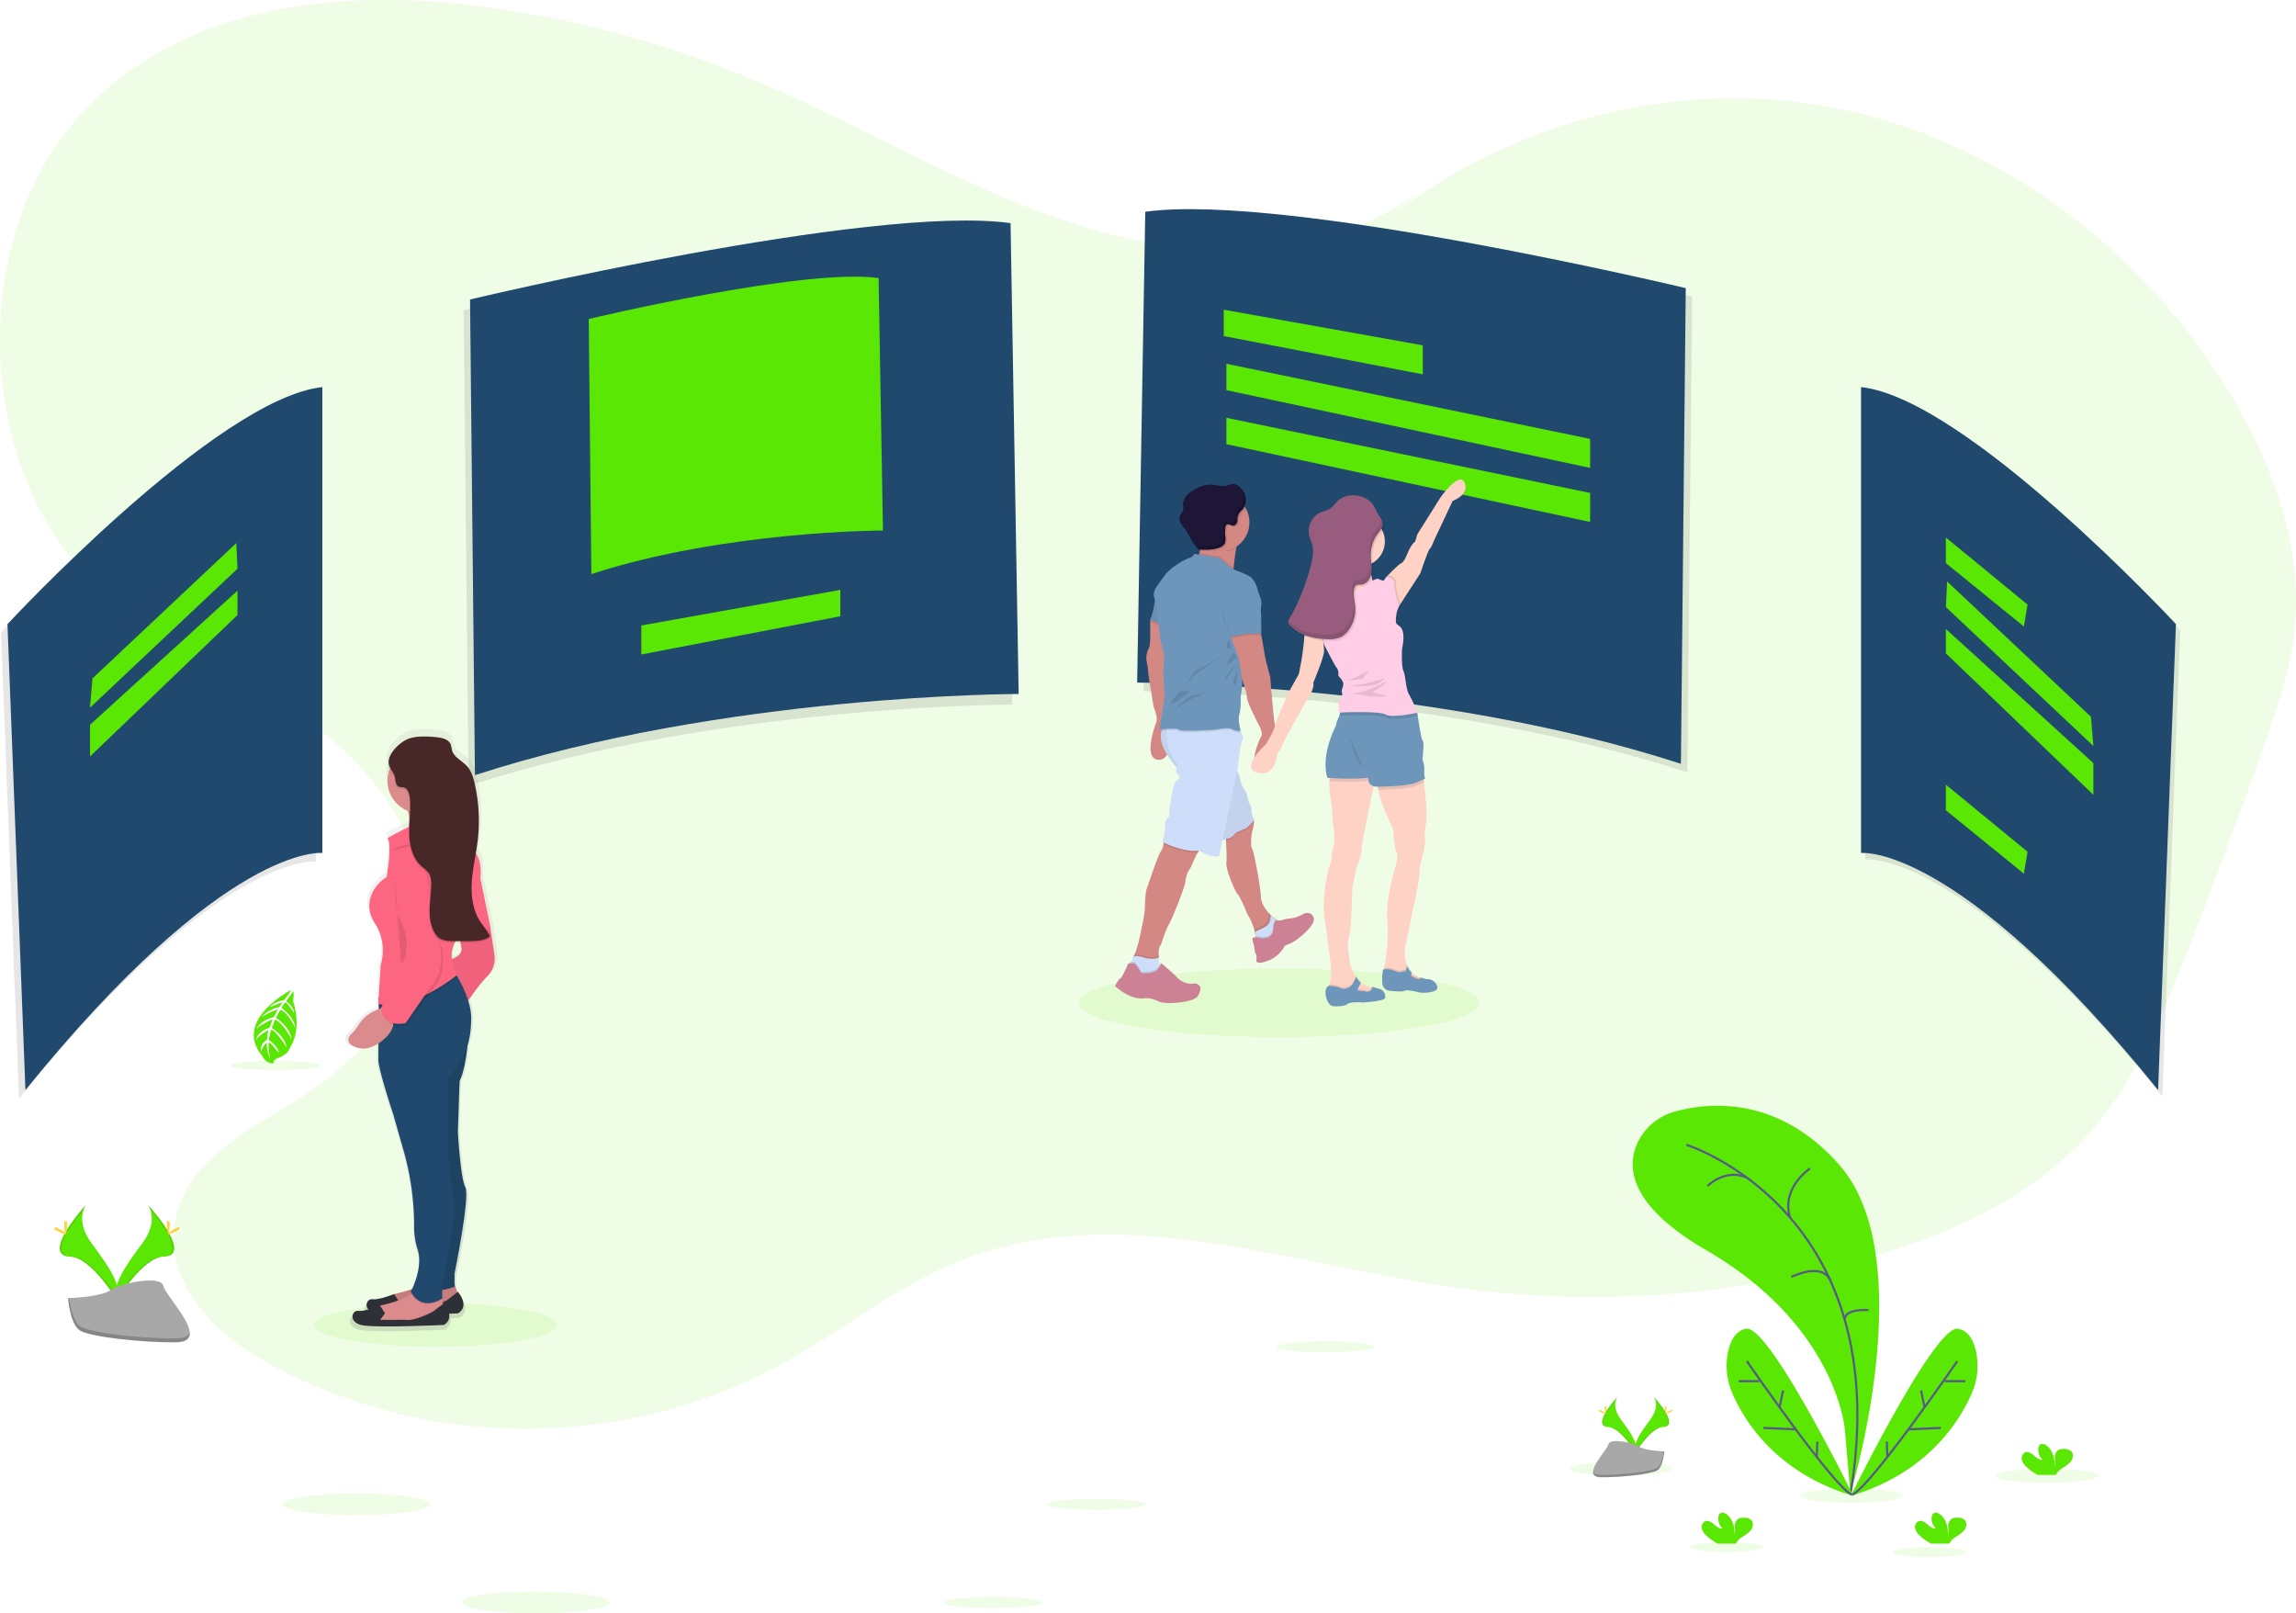 <?xml version="1.0" encoding="UTF-8"?> <svg xmlns="http://www.w3.org/2000/svg" xmlns:xlink="http://www.w3.org/1999/xlink" id="4bb361e0-c198-4236-8a2c-16fdc74357b9" data-name="Layer 1" width="1077.87" height="757.27" viewBox="0 0 1077.87 757.27"><defs><linearGradient id="3a04da5e-6bbd-4e40-9ddd-c72d719fea9d" x1="2507.03" y1="696.19" x2="2507.03" y2="413.55" gradientTransform="matrix(-1, 0, 0, 1, 2766, 0)" gradientUnits="userSpaceOnUse"><stop offset="0" stop-color="gray" stop-opacity="0.25"></stop><stop offset="0.54" stop-color="gray" stop-opacity="0.12"></stop><stop offset="1" stop-color="gray" stop-opacity="0.1"></stop></linearGradient></defs><title>product tour</title><path d="M724.89,163.21c-46.25,32.38-106.24,30.29-158.81,13.44S465.22,129.8,414,108.48A494.21,494.21,0,0,0,280.38,73.65c-65.28-7.47-138.18,1.63-183.66,54-50.65,58.29-46.76,163.45,8,217,27.87,27.22,64.36,40.58,96.18,61.83S262.2,463,259.49,504c-2.51,38-31.68,67.12-61.87,85.41-23.33,14.13-52.06,29.56-54.87,58.83-2.72,28.32,21.44,50.51,44.51,63.13,75.26,41.18,168,40.78,243-1C457,695.42,481.56,675.58,509.61,664c73.65-30.52,154.81.21,232.8,11.44a465.38,465.38,0,0,0,198-14.41c38.62-11.41,77.39-28.85,104.52-61.34,19.57-23.43,31.76-53.07,43.2-82.36q18.3-46.83,35.19-94.33c6.75-19,13.4-38.38,15.15-58.72,3.16-36.85-10.16-73.28-28.3-104.38C1067.1,186,994.56,134.08,916,120.89S754.33,133.46,693.4,189.83" transform="translate(-61.06 -71.37)" fill="#5ae703" opacity="0.1"></path><g opacity="0.1"><path d="M601.71,174.77l-3.81,221s137.92,0,255.27,38.1l2.28-223.26S667.24,165.62,601.71,174.77Z" transform="translate(-61.06 -71.37)"></path></g><path d="M598.71,170.77l-3.81,221s137.92,0,255.27,38.1l2.28-223.26S664.24,161.62,598.71,170.77Z" transform="translate(-61.06 -71.37)" fill="#20496D"></path><g opacity="0.1"><path d="M532.47,181.1l3.81,221s-137.92,0-255.26,38.1l-2.29-223.26S466.94,172,532.47,181.1Z" transform="translate(-61.06 -71.37)"></path></g><path d="M535.47,176.1l3.81,221s-137.92,0-255.26,38.1l-2.29-223.26S469.94,167,535.47,176.1Z" transform="translate(-61.06 -71.37)" fill="#20496D"></path><g opacity="1"><path d="M473.52,201.88l2.05,118.51s-74,0-136.9,20.43l-1.23-119.73S438.38,197,473.52,201.88Z" transform="translate(-61.06 -71.37)" fill="#5ae703"></path></g><g opacity="0.1"><path d="M936.74,256.06V474.75s45-5.34,139.45,111.25l8.38-218.69S986.27,261.39,936.74,256.06Z" transform="translate(-61.06 -71.37)"></path></g><path d="M934.74,253.06V471.75s45-5.34,139.45,111.25l8.38-218.69S984.27,258.39,934.74,253.06Z" transform="translate(-61.06 -71.37)" fill="#20496D"></path><g opacity="0.1"><path d="M209.39,257.06V475.75S164.43,470.41,70,587L61.57,368.31S159.86,262.39,209.39,257.06Z" transform="translate(-61.06 -71.37)"></path></g><path d="M212.39,253.06V471.75S167.43,466.41,73,583L64.57,364.31S162.86,258.39,212.39,253.06Z" transform="translate(-61.06 -71.37)" fill="#20496D"></path><g opacity="1"><polygon points="574.5 145.37 667.93 162.08 667.93 175.69 574.5 157.75 574.5 145.37" fill="#5ae703"></polygon></g><polygon points="394.5 276.87 301.08 293.58 301.08 307.19 394.5 289.25 394.5 276.87" fill="#5ae703"></polygon><polygon points="575.74 170.74 746.5 206.01 746.5 219.62 575.74 183.12 575.74 170.74" fill="#5ae703"></polygon><polygon points="575.74 196.11 746.5 231.37 746.5 244.99 575.74 208.48 575.74 196.11" fill="#5ae703"></polygon><g opacity="1"><polygon points="913.5 252.31 913.5 264.32 950.13 294.08 951.85 283.78 913.5 252.31" fill="#5ae703"></polygon></g><polygon points="913.5 368.31 913.5 380.32 950.13 410.08 951.85 399.78 913.5 368.31" fill="#5ae703"></polygon><polygon points="914.08 272.91 913.5 284.93 982.75 350.16 981.61 336.43 914.08 272.91" fill="#5ae703"></polygon><polygon points="913.5 295.23 913.5 306.67 982.75 373.06 982.75 358.18 913.5 295.23" fill="#5ae703"></polygon><g opacity="1"><polygon points="110.93 254.91 111.5 266.93 42.26 332.16 43.4 318.43 110.93 254.91" fill="#5ae703"></polygon></g><g opacity="1"><polygon points="111.5 277.23 111.5 288.67 42.26 355.06 42.26 340.18 111.5 277.23" fill="#5ae703"></polygon></g><ellipse cx="204.61" cy="621.88" rx="57" ry="10.26" fill="#5ae703" opacity="0.1"></ellipse><path d="M130.49,636.84s5.49,7.18-2.54,18-14.65,20-12,26.76c0,0,12.11-20.14,22-20.42S141.34,649,130.49,636.84Z" transform="translate(-61.06 -71.37)" fill="#5ae703"></path><path d="M130.49,636.84a8.63,8.63,0,0,1,1.12,2.25c9.62,11.3,14.75,21.85,5.5,22.12-8.61.24-19,15.65-21.42,19.54.08.29.18.59.29.88,0,0,12.11-20.14,22-20.42S141.34,649,130.49,636.84Z" transform="translate(-61.06 -71.37)" opacity="0.1"></path><path d="M140.7,646c0,2.53-.28,4.58-.63,4.58s-.64-2.05-.64-4.58.36-1.34.71-1.34S140.7,643.46,140.7,646Z" transform="translate(-61.06 -71.37)" fill="#ffd037"></path><path d="M144.21,649c-2.22,1.21-4.16,1.94-4.33,1.64s1.5-1.54,3.72-2.75,1.34-.33,1.51,0S146.43,647.8,144.21,649Z" transform="translate(-61.06 -71.37)" fill="#ffd037"></path><path d="M101.47,636.84S96,644,104,654.87s14.65,20,12,26.76c0,0-12.11-20.14-22-20.42S90.63,649,101.47,636.84Z" transform="translate(-61.06 -71.37)" fill="#5ae703"></path><path d="M101.47,636.84a9,9,0,0,0-1.12,2.25c-9.62,11.3-14.75,21.85-5.5,22.12,8.62.24,19,15.65,21.42,19.54a7.54,7.54,0,0,1-.29.88s-12.11-20.14-22-20.42S90.63,649,101.47,636.84Z" transform="translate(-61.06 -71.37)" opacity="0.1"></path><path d="M91.26,646c0,2.53.28,4.58.63,4.58s.64-2.05.64-4.58-.36-1.34-.71-1.34S91.26,643.46,91.26,646Z" transform="translate(-61.06 -71.37)" fill="#ffd037"></path><path d="M87.76,649c2.22,1.21,4.15,1.94,4.32,1.64s-1.5-1.54-3.72-2.75-1.34-.33-1.51,0S85.54,647.8,87.76,649Z" transform="translate(-61.06 -71.37)" fill="#ffd037"></path><path d="M93,680.69s15.36-.47,20-3.77,23.62-7.23,24.77-1.94,23.08,26.29,5.74,26.43-40.29-2.7-44.91-5.52S93,680.69,93,680.69Z" transform="translate(-61.06 -71.37)" fill="#a8a8a8"></path><path d="M143.82,699.57c-17.34.14-40.29-2.7-44.91-5.52-3.52-2.14-4.92-9.83-5.39-13.38l-.51,0s1,12.39,5.59,15.2,27.57,5.66,44.91,5.52c5,0,6.74-1.82,6.64-4.46C149.46,698.54,147.55,699.54,143.82,699.57Z" transform="translate(-61.06 -71.37)" opacity="0.2"></path><ellipse cx="600.5" cy="470.71" rx="94" ry="16.1" fill="#5ae703" opacity="0.1"></ellipse><path d="M642.6,324.79a13.09,13.09,0,0,0-1,3.07q-.09.4-.18.84c-.6,3.06-1,6.91-1.21,9.15-.1,1.12-.15,1.84-.15,1.84s-21.69-1.45-17.93-5.09a8,8,0,0,0,2-3.6c.11-.39.2-.78.28-1.18a20.28,20.28,0,0,0,.35-2.75c0-.23,0-.46,0-.7a28.36,28.36,0,0,0-.21-4.49s7.05,0,12.37.57C640.5,322.86,643.29,323.57,642.6,324.79Z" transform="translate(-61.06 -71.37)" fill="#d38884"></path><path d="M605,428c-7.39-.24-1.94-15.63-1.09-17.7s-1.26-7.14-1.26-7.14-2.5-14.66-2.5-15.62a39.15,39.15,0,0,0-.84-5.94,10,10,0,0,1,1-5.82c.85-1.33.72-6.66.72-6.66v-6.9l1.65-2.18,4.21,4,1.17,1.1,2.06,7.72-.73,11.06L609,394.69l2.55,14.9S612.44,428.25,605,428Z" transform="translate(-61.06 -71.37)" fill="#d38884"></path><polygon points="546.28 294.5 539.98 291.88 539.98 290.86 541.62 288.68 545.84 292.66 546.28 294.5" opacity="0.1"></polygon><path d="M604.44,350.11a29.06,29.06,0,0,0-1.75,6.18,27.4,27.4,0,0,1-1.65,5.93l7,2.91Z" transform="translate(-61.06 -71.37)" fill="#6d96ba"></path><path d="M604.44,350.11a29.06,29.06,0,0,0-1.75,6.18,27.4,27.4,0,0,1-1.65,5.93l7,2.91Z" transform="translate(-61.06 -71.37)" opacity="0.05"></path><path d="M660.2,503.1l-.58,1.24s-.63,4.11-.63,4.21-1.82,2.84-1.82,2.84l-4.57,1-1.94-.24a27.28,27.28,0,0,0-.52-3.36c-.07-.31-.14-.63-.23-.95a25.68,25.68,0,0,0-3.19-7.24s-3.39-8.36-4.6-9.45-5.82-12.12-5.33-14.78c.26-1.46.05-6.36-.19-10.44-.2-3.33-.42-6.13-.42-6.13L647.69,453l1.34,2.11a0,0,0,0,0,0,0l.8,1.25s0,.24-.05.64v.15a21.34,21.34,0,0,1-1,5s-.86,6.18,0,7.27,3.6,15.66,4.21,22.4c0,.21,0,.42,0,.61.24,3.1,2.16,5.86,4.09,7.88l0,0c.12.14.25.27.38.4A26.38,26.38,0,0,0,660.2,503.1Z" transform="translate(-61.06 -71.37)" fill="#d38884"></path><path d="M650.66,512.13l1.94.24,4.57-1s1.82-2.75,1.82-2.84.63-4.21.63-4.21l.58-1.24.07-.15a24.29,24.29,0,0,1-3.14-2.59l0,0c-.11-.1-.22-.2-.32-.31s.65,4-2.83,5.79c-1.69.87-3.08,1.54-4.05,2Z" transform="translate(-61.06 -71.37)" opacity="0.1"></path><path d="M661,503.68l-.65,1.39s-.63,4.11-.63,4.21-1.82,2.84-1.82,2.84l-4.57,1-2.63-.31c0-.53-.09-1.28-.22-2.19-.08-.55-.19-1.16-.34-1.82,1-.45,2.55-1.19,4.54-2.22,3.49-1.79,2.83-5.79,2.83-5.79a27.57,27.57,0,0,0,2.39,2.12C660.38,503.25,660.77,503.52,661,503.68Z" transform="translate(-61.06 -71.37)" fill="#ceddf9"></path><path d="M661,503.68l-.65,1.39s-.63,4.11-.63,4.21-1.82,2.84-1.82,2.84l-4.57,1-2.63-.31c0-.53-.09-1.28-.22-2.19a9.11,9.11,0,0,1,1.66.23s6.24,1.33,6.54-3.61c.18-2.8.76-3.9,1.22-4.33C660.38,503.25,660.77,503.52,661,503.68Z" transform="translate(-61.06 -71.37)" opacity="0.1"></path><path d="M660.54,503.35s-1.55-.34-1.86,4.59-6.54,3.61-6.54,3.61-3.06-.76-3.09.51a11.88,11.88,0,0,0,.82,3.42s.18,2.94.76,3.64.21,3.3.21,3.3.24,1.94,5.06,0c0,0,4.3-.89,7.87-6.24.12-.18-.42-.73,2.7-1.85s12-8.3,11.36-11.81a3,3,0,0,0-2.12-2.52,3.65,3.65,0,0,0-2.79.38,22.09,22.09,0,0,1-2.61,1.2,12.81,12.81,0,0,1-3.72.89,14.31,14.31,0,0,0-2.89.55A6,6,0,0,1,660.54,503.35Z" transform="translate(-61.06 -71.37)" fill="#cc8294"></path><path d="M625.22,469.41a8.48,8.48,0,0,0-1.76,2c-1.76,2.69-2.82,6.45-4,8.07-1.54,2.1-2,6.18-2,6.18-.41,2.68-6.09,17-7.63,19.54s-3.68,9.45-3.68,9.45c-1.31,1.64-1.23,4.08-1.1,5.24,0,.2,0,.36.06.47s0,.19,0,.19l0,.07-2.1,3.57-6.68-.93-3.45-2.34a11.74,11.74,0,0,0,.75-1.43c1.85-4.12,3.16-11.48,3.16-11.48s1.86-8.4,1.72-10.36a78.49,78.49,0,0,1,.55-8S604.32,473.6,606,471a7.48,7.48,0,0,0,1.26-3.45,2.9,2.9,0,0,0,0-.75l2.26-2.25S628.12,467.1,625.22,469.41Z" transform="translate(-61.06 -71.37)" fill="#d38884"></path><path d="M605.18,519.85s0,.2,0,.53v.26l-2.1,3.57-6.68-.93-3.45-2.34a11.74,11.74,0,0,0,.75-1.43c1.68-.48,5.52.88,5.52.88s4.15.79,5.9-.48C605.12,519.9,605.14,519.87,605.18,519.85Z" transform="translate(-61.06 -71.37)" opacity="0.1"></path><path d="M603.55,529.38,596.77,531l-6.22-4.6.32-2.59a4.47,4.47,0,0,0,1.14-1,4.1,4.1,0,0,0,.9-1.86c.36-1.91,6.27.18,6.27.18s4.32.82,6-.55a10.54,10.54,0,0,0,.32,3.74,2.79,2.79,0,0,0,1,1.49C608.23,527,603.55,529.38,603.55,529.38Z" transform="translate(-61.06 -71.37)" fill="#ceddf9"></path><path d="M603.55,529.38,596.77,531l-6.22-4.6.32-2.59a4.47,4.47,0,0,0,1.14-1c.45,0,.94,0,1.36,0,1,.1,3.5,4.55,3.5,4.55,6.14.41,8-1.6,8.63-3.08a2.79,2.79,0,0,0,1,1.49C608.23,527,603.55,529.38,603.55,529.38Z" transform="translate(-61.06 -71.37)" opacity="0.1"></path><path d="M596.87,528.11s-2.46-4.45-3.5-4.54a23.54,23.54,0,0,0-2.64,0s-2.72,6.45-3.72,7-2.46,3.64-2.46,3.64,7.2,7,14.16,5.63a14.43,14.43,0,0,1,6.38,1.59c3.22,1.68,16.67.41,18.31-2.54,1.22-2.22,1.71-3.83.63-5a2.92,2.92,0,0,0-2.53-.86c-1.69.23-5.49.19-8.82-3.9,0,0-6.14-5.62-6.64-5.63S606.45,528.75,596.87,528.11Z" transform="translate(-61.06 -71.37)" fill="#cc8294"></path><path d="M649.84,457.09l-.05.06c-.42.46-3.38,3.71-4.28,3.94a42.75,42.75,0,0,0-4.36,1.93s-1.82,2.43-3.27,2.55a5.71,5.71,0,0,0-1.28.34c-.2-3.33-.42-6.13-.42-6.13L647.69,453l1.34,2.11a0,0,0,0,0,0,0c.3.85.64,1.64.75,1.89Z" transform="translate(-61.06 -71.37)" opacity="0.1"></path><path d="M608,410.3s-4.48,5.84,0,13.59a45.27,45.27,0,0,0,9.21,11.63l15.26,31.62s4-2.18,5.46-2.3,3.27-2.54,3.27-2.54a42.36,42.36,0,0,1,4.36-1.94c1-.24,4.33-4,4.33-4s-1.67-3.63-1.3-4.6-1.09-3.4-1.09-3.4a20,20,0,0,1-1-3.75c0-1-1.58-3.27-1.58-3.27s-1.57-2.43-1.57-3.76S641,431,641,431l-.61-23Z" transform="translate(-61.06 -71.37)" fill="#ceddf9"></path><path d="M649.84,456.36s-3.36,3.75-4.33,4a42.36,42.36,0,0,0-4.36,1.94s-1.82,2.42-3.27,2.54a11.6,11.6,0,0,0-3,1.07c-1.3.59-2.47,1.23-2.47,1.23l-15.27-31.62a33.07,33.07,0,0,1-3.71-3.8,52.47,52.47,0,0,1-5.5-7.83,13.11,13.11,0,0,1-1.74-9.43,10.85,10.85,0,0,1,1.74-4.15l10.86-.77L640.42,408l.18,6.81L641,431s.35.81.79,1.88a20.55,20.55,0,0,1,1.51,4.66c0,1.34,1.57,3.76,1.57,3.76s1.58,2.3,1.58,3.27a20.28,20.28,0,0,0,1,3.76s1.46,2.42,1.1,3.38S649.84,456.36,649.84,456.36Z" transform="translate(-61.06 -71.37)" opacity="0.05"></path><path d="M625.22,469.41a8.48,8.48,0,0,0-1.76,2c-6.59.48-14.25-3-16.24-3.92a2.9,2.9,0,0,0,0-.75l2.26-2.25S628.12,467.1,625.22,469.41Z" transform="translate(-61.06 -71.37)" opacity="0.1"></path><path d="M644.66,417.47s-1,3.39-1.33,4.84-1.09,8.61-1.09,8.61l-.42,2-6.92,33-1.51,7.17c-2.66,1.46-9.32-2.43-9.32-2.43-7.76.86-17.33-4.11-17.33-4.11s1.57-5.09,1.21-7.63,2.18-4.61,2.18-4.61c-.6-2.3,1.57-12.36,1.57-12.36s.49-3.75,2.31-4.72-.24-2.42-.73-3.28a3.71,3.71,0,0,1,.17-2.22,16.44,16.44,0,0,1,.56-1.65c-4.62-4.62-5.33-11.84-5.34-15.85a25.62,25.62,0,0,1,.13-2.93l10-1.75,21.85-3.82,2.23,6.86v0l.56,1.72Z" transform="translate(-61.06 -71.37)" fill="#ceddf9"></path><path d="M642.6,324.79a13.09,13.09,0,0,0-1,3.07q-.09.4-.18.84c-2.11,1.37-3.41,1.38-6.11,1.38-.93,0-1.45-1.78-2.33-2,0,0-1.32-4.76-1.69-.75-2.54-.52-4.73,1.46-6.53-.27l0,0c0-.23,0-.46,0-.7a28.36,28.36,0,0,0-.21-4.49s7.05,0,12.37.57C640.5,322.86,643.29,323.57,642.6,324.79Z" transform="translate(-61.06 -71.37)" opacity="0.1"></path><path d="M647.6,316.63a13.52,13.52,0,0,1-16.21,13.23h0A13.5,13.5,0,1,1,645.87,310,13.26,13.26,0,0,1,647.6,316.63Z" transform="translate(-61.06 -71.37)" fill="#d38884"></path><path d="M640.21,337.85c-.1,1.12-.15,1.84-.15,1.84s-21.69-1.45-17.93-5.09a8,8,0,0,0,2-3.6l9.41,1.54s2.66,2.06,4.72,4A8.55,8.55,0,0,0,640.21,337.85Z" transform="translate(-61.06 -71.37)" opacity="0.1"></path><path d="M643.45,415a7,7,0,0,1-2.85-.21,5.78,5.78,0,0,1-1.15-.51c-1.82-1.09-7.87.25-7.87.25s-16.48,1.09-17.21,0c-.41-.63-3.32-.54-5.7-.35-1,.08-1.85.18-2.46.24a10.85,10.85,0,0,1,1.74-4.15l10.86-.77,21.85-3.82,2.23,6.86v0A24.63,24.63,0,0,0,643.45,415Z" transform="translate(-61.06 -71.37)" opacity="0.1"></path><path d="M633.51,333.27l-11.82-1.94a3.52,3.52,0,0,1-2.23,1.94c-1.57.36-8.6,4-11.75,8.36L604.56,346s-2.55,3.15-1.7,5.69,1.82,11.15,1.82,11.15l1.21,9.57s2.3,6.91,1.58,9.94.36,15.75.36,15.75l-2.42,15.75s8.23-1.09,9,0,17.21,0,17.21,0,6-1.34,7.87-.25a6.58,6.58,0,0,0,4,.73s-1.45-5-.61-7.75.61-7.88.61-7.88,1.21-7.39.6-8.72,1.34-6.18,1.34-6.18l6.42-33.8s-.78-6.06-4.21-8.12-7.3-2.67-9.36-4.6S633.51,333.27,633.51,333.27Z" transform="translate(-61.06 -71.37)" fill="#6d96ba"></path><path d="M639,366.59v4l3.73,10.06,1.35,9.33s2.43,6.66,2.43,9,5.93,13.45,5.93,13.45,1.62,3.76.81,4.48-7.83,16.72,1,16.24,6.06-17.2,6.06-17.2l-1.21-7.27s-1.7-18.18-1.7-19.51c0,0-2.18-7.75-2.42-9.45s-1.82-10.3-1.82-10.3l-1.33-5.57Z" transform="translate(-61.06 -71.37)" fill="#d38884"></path><polygon points="573.69 307.82 560.52 315.36 556.43 321.54 561.88 316 573.69 307.82" opacity="0.1"></polygon><path d="M630.76,393.63s-6,3.91-8.82,3.91-9.36,6.72-9.36,6.72,9.27-6,10-5.81S630.76,393.63,630.76,393.63Z" transform="translate(-61.06 -71.37)" opacity="0.1"></path><path d="M615.4,395.72s-5.63,5.09-4.18,5.64,9-5.64,9-5.64Z" transform="translate(-61.06 -71.37)" opacity="0.1"></path><path d="M640.3,377.55s-4.36,5.91-3.18,5.82,4.54-3.46,4.54-3.46Z" transform="translate(-61.06 -71.37)" opacity="0.1"></path><path d="M640.93,383.37s-4.72,5.36-4.54,6.72S640.93,383.37,640.93,383.37Z" transform="translate(-61.06 -71.37)" opacity="0.1"></path><path d="M642.12,386.05s-3.18,5.68-1.82,6.86S642.12,386.05,642.12,386.05Z" transform="translate(-61.06 -71.37)" opacity="0.1"></path><path d="M638,371.46s-2.37,4-.64,4.27,1.9,0,1.9,0Z" transform="translate(-61.06 -71.37)" opacity="0.1"></path><path d="M638.66,356.83a41.76,41.76,0,0,1-2.42,7.13,33.06,33.06,0,0,1-.94-3.57A24.36,24.36,0,0,1,638.66,356.83Z" transform="translate(-61.06 -71.37)" opacity="0.1"></path><path d="M645.87,310a5.88,5.88,0,0,1-.91,1.41,10.44,10.44,0,0,0-1.64,1.88,10.09,10.09,0,0,0-.59,3.21c-.18,1.08-.86,2.28-2,2.31a4.06,4.06,0,0,1-1.6-.48,1.63,1.63,0,0,0-1.59.05,1.78,1.78,0,0,0-.51,1.2,15.87,15.87,0,0,0-.16,2.84c0,.38,0,.75.06,1.13a6.35,6.35,0,0,1-.21,3.6,4.36,4.36,0,0,1-2.24,1.8,13.85,13.85,0,0,1-3.14.88h0a34.52,34.52,0,0,1-6.19.2,1.53,1.53,0,0,1-.56-.09.79.79,0,0,1-.24-.15,18.93,18.93,0,0,0,.37-3.45A13.5,13.5,0,1,1,645.87,310Z" transform="translate(-61.06 -71.37)" opacity="0.1"></path><path d="M640.23,298.57c-1.24-.13-2.41.53-3.63.8-2.51.55-5.08-.59-7.66-.58a14.22,14.22,0,0,0-6.3,1.88,15.21,15.21,0,0,0-4.2,2.94,6.85,6.85,0,0,0-2,4.62,7.57,7.57,0,0,1-.09,3,8.45,8.45,0,0,1-.92,1.4,4.16,4.16,0,0,0-.43,3.47,11.51,11.51,0,0,0,2.07,3.1c1.66,2.13,2.7,4.68,4.19,6.94a21.6,21.6,0,0,0,2.18,2.77,1.54,1.54,0,0,0,.47.37,1.44,1.44,0,0,0,.55.08c3.16.09,6.43.16,9.34-1.08a4.27,4.27,0,0,0,2.24-1.8,6.35,6.35,0,0,0,.22-3.6,16.49,16.49,0,0,1,.09-4,1.76,1.76,0,0,1,.51-1.19,1.6,1.6,0,0,1,1.6-.05,4.36,4.36,0,0,0,1.59.48c1.09,0,1.78-1.24,2-2.32a5.44,5.44,0,0,1,2.23-5.09,7.7,7.7,0,0,0,1.37-6.83C644.93,301.63,642.73,298.82,640.23,298.57Z" transform="translate(-61.06 -71.37)" fill="#1e1637"></path><path d="M653.2,356a15.74,15.74,0,0,0,0,5c-.12,1.34,0,8.73,0,8.73-4-1.22-14.17,1.21-14.17,1.21l-1.21-3.63a9,9,0,0,1-1.52-3,33.25,33.25,0,0,1-.94-3.58,74.25,74.25,0,0,1-1.19-7.61c-.51-3.85,5.22-8,9.56-10.3s8.14,7.51,8.14,7.51S653.68,354.1,653.2,356Z" transform="translate(-61.06 -71.37)" opacity="0.1"></path><path d="M653.2,355.31a15.79,15.79,0,0,0,0,5c-.12,1.33,0,8.72,0,8.72-4-1.21-14.17,1.21-14.17,1.21l-1.21-3.63a8.9,8.9,0,0,1-1.52-3,33.06,33.06,0,0,1-.94-3.57,74.69,74.69,0,0,1-1.19-7.61c-.51-3.86,5.22-8,9.56-10.31s8.14,7.51,8.14,7.51S653.68,353.37,653.2,355.31Z" transform="translate(-61.06 -71.37)" fill="#6d96ba"></path><path d="M645.51,303.88a8,8,0,0,0-.89-1.95c.06.17.12.33.17.5a7.7,7.7,0,0,1-1.37,6.83,5.44,5.44,0,0,0-2.23,5.09c-.17,1.08-.86,2.27-2,2.31a4.06,4.06,0,0,1-1.6-.48,1.63,1.63,0,0,0-1.59.05,1.78,1.78,0,0,0-.51,1.2,16.4,16.4,0,0,0-.09,4c.11,1.22.35,2.53-.22,3.61a4.45,4.45,0,0,1-2.24,1.8c-2.91,1.24-6.18,1.17-9.34,1.08a1.45,1.45,0,0,1-.55-.09,1.29,1.29,0,0,1-.47-.37,19.4,19.4,0,0,1-2.18-2.77c-1.49-2.26-2.53-4.8-4.19-6.94-.45-.58-1-1.15-1.37-1.76l0,.12a11.07,11.07,0,0,0,2.07,3.1c1.65,2.13,2.7,4.68,4.18,6.94a20.83,20.83,0,0,0,2.19,2.77,1.5,1.5,0,0,0,.46.37,1.47,1.47,0,0,0,.55.08c3.16.09,6.44.16,9.34-1.08a4.27,4.27,0,0,0,2.24-1.8,6.35,6.35,0,0,0,.22-3.6,17.58,17.58,0,0,1,.09-4,1.85,1.85,0,0,1,.51-1.19,1.6,1.6,0,0,1,1.6-.05,4.36,4.36,0,0,0,1.59.48c1.1,0,1.78-1.24,2-2.32a9.82,9.82,0,0,1,.59-3.21,10.06,10.06,0,0,1,1.64-1.88A7.72,7.72,0,0,0,645.51,303.88Z" transform="translate(-61.06 -71.37)" opacity="0.2"></path><path d="M743,306.51l-8.64,18.36s-1.27,3.45-2.09,4.09-4.45,11.54-4.45,11.54l-9.27,14.28h0l-.63,1-3.63-1-2.55-9.52.15-2.76,0-.35s5.72-6,7-6.45c0,0,1,.12,2.9-4.53s3.64-5.65,3.64-5.65l1-3.36,10.73-17.09s9-12.89,11.45-7.17S743,306.51,743,306.51Z" transform="translate(-61.06 -71.37)" fill="#ffd2c6"></path><path d="M707.12,436.93a2.07,2.07,0,0,1-.29.88c-1,1.46-6.63,31.17-6.63,31.17.45,2-.82,6-1.64,7.82s-2.64,11.26-2.64,11.26-.45,20.36-1.62,23.54.37,10,.37,10c-.11,3.13,1.77,6.45,2.89,8.13l.22.32c.36.52.6.82.6.82a4.84,4.84,0,0,0,1.27,1.57l.26.2a14.68,14.68,0,0,0,5.09,2.15l.18,0c.72.16,1.2.23,1.2.23l.45,2.46-4.81,1-9.18.63s-10.82.83-8.36-4a7.65,7.65,0,0,0,.44-1h0a7.61,7.61,0,0,0,.25-.72c1.48-4.63.48-10.26.48-10.26l-2.09-16.44c-3.45-15.27,2.71-32.26,2.71-32.26s-.53-1.36.65-4.81,0-11,0-11-.63-9.72-1.45-14.53a29.46,29.46,0,0,1-.33-6.13,30.51,30.51,0,0,1,.33-3.58l20.71-2.75S707.37,435,707.12,436.93Z" transform="translate(-61.06 -71.37)" fill="#ffd2c6"></path><path d="M706.83,537.5l-4.81,1-9.18.63s-10.82.83-8.36-4a7.65,7.65,0,0,0,.44-1h0a7.61,7.61,0,0,0,.25-.72,17,17,0,0,1,5.48,1.1c3.08,1.19,5.4-1.91,5.4-1.91l1.5-2.86.22-.41c.36.52.6.82.6.82a5,5,0,0,0,1.53,1.77l-.26.53-1.45,3.06s1.86.19,4.4.6a2,2,0,0,0,2.4-1.31l.18,0c.72.16,1.2.23,1.2.23Z" transform="translate(-61.06 -71.37)" opacity="0.1"></path><path d="M711.28,539.76c-.36,1.64-10.49,2.14-10.49,2.14s-5.64-.54-7.22.77-6.23,1-6.41,1-2.63-.09-3.59-4.49,1.25-5,1.35-5.07h0a16.59,16.59,0,0,1,5.73,1.11c3.08,1.19,5.4-1.91,5.4-1.91l1.72-3.27c.36.52.6.82.6.82a5,5,0,0,0,1.53,1.77l-1.71,3.59s1.86.19,4.4.59a2.11,2.11,0,0,0,2.58-2,2.41,2.41,0,0,0,0-.27s1.58.46,3.54,1A3.65,3.65,0,0,1,711.28,539.76Z" transform="translate(-61.06 -71.37)" fill="#6d96ba"></path><path d="M730.37,458.59c-.24,1.45-.49,5.21-.49,5.21.85,3.15-1.33,10.63-1.33,10.63l-1.09,4.27c.48,5.45-3,18.78-3,18.78s-2.33,12.36-3.54,17.69a14.63,14.63,0,0,0,.63,8.91l.09.22c0,.1.05.2.07.3a3.09,3.09,0,0,0,.14.43,6.39,6.39,0,0,0,1.19,2,5.89,5.89,0,0,0,.65.67l0,0a13.21,13.21,0,0,0,3.86,2.38h0l.61.24a18.85,18.85,0,0,0,1.93.6h0l.22,0-.49,2.86-6.42-1.65-8.6-2.79L710.63,527s0-.23.13-.67a.22.22,0,0,0,0-.08c0-.19.08-.41.13-.67.66-3.75,2.3-14.24,1.48-22-1-9.57,3-22.78,3.93-25.92a15.67,15.67,0,0,0,.73-5.58c-1.58-2.3-1.94-11.51-1.94-11.51s-2.91-5.94-5.31-12.24a31.27,31.27,0,0,1-1.73-6.37,21.59,21.59,0,0,1-.35-4.65s19.51-17.81,21.65-.57c.07.59.14,1.14.21,1.69C731.46,454.28,730.6,457.18,730.37,458.59Z" transform="translate(-61.06 -71.37)" fill="#ffd2c6"></path><path d="M730.37,531l-.49,2.86-6.42-1.65-8.6-2.79L710.63,527s0-.23.13-.67a.22.22,0,0,0,0-.08c0-.19.08-.41.13-.67l.6,0h0a7.9,7.9,0,0,1,3.6.49c1.4.52,3.24,1.12,3.61.87a4.56,4.56,0,0,1,2.06-.36l.89-2,.14-.3a6.28,6.28,0,0,0,1.19,2,7.71,7.71,0,0,0,.69.71l0,.69-.05,1a12.52,12.52,0,0,0,3.09,1.42,1.78,1.78,0,0,0,.86,0h0l.61.24a18.85,18.85,0,0,0,1.93.6h0Z" transform="translate(-61.06 -71.37)" opacity="0.1"></path><path d="M727.15,537.13c-1.79-.51-6.11-1.34-6.81-.7s-6.69,0-6.69,0a3.64,3.64,0,0,1-3.09-1.81c-1.25-1.94-.24-8.21-.24-8.21l.44,0,.74-.08h0a8,8,0,0,1,3.6.48c1.4.53,3.24,1.13,3.61.88a4.47,4.47,0,0,1,2.06-.37l1-2.25a6.39,6.39,0,0,0,1.19,2,6.52,6.52,0,0,0,.69.7l-.09,1.67a12.79,12.79,0,0,0,3.09,1.43,1.25,1.25,0,0,0,1.48-.47,1.19,1.19,0,0,0,.11-.25h0a11.06,11.06,0,0,0,2.54.84h0a4.64,4.64,0,0,1,5,3.56C736.73,537.34,728.94,537.64,727.15,537.13Z" transform="translate(-61.06 -71.37)" fill="#6d96ba"></path><path d="M707.12,436.93l-1.11.34a15.5,15.5,0,0,1-2.67.56c-5.74.81-15.19.32-18.19.13a30.51,30.51,0,0,1,.33-3.58l20.71-2.75S707.37,435,707.12,436.93Z" transform="translate(-61.06 -71.37)" opacity="0.1"></path><path d="M725.19,431.9s-7.6,1.18-13.79,2.53c-2.06.45-4,.93-5.39,1.38a16.43,16.43,0,0,1-2.67.57c-6.89,1-19.13.07-19.13.07-3.36-10.9,4.08-24.63,4.08-24.63-.17-1.09,1.55-4.44,1.55-4.44l0-.11,1.06-3.89h28.25l.35,1.67.72,3.4,4.44,21.07Z" transform="translate(-61.06 -71.37)" fill="#6d96ba"></path><path d="M729.57,438.51l-.17.07-3.31,1.47c-3.58,1.65-14.29,2-18,2a21.59,21.59,0,0,1-.35-4.65s19.51-17.81,21.65-.57C729.43,437.41,729.5,438,729.57,438.51Z" transform="translate(-61.06 -71.37)" opacity="0.1"></path><path d="M730.09,436.82l-.69.31-3.31,1.47c-3.64,1.68-14.7,2-18.24,2h-.93c-1.63-.05-3.27-1.58-3.27-2,0-.22-.17-1.3-.31-2.22-.13-.74-.23-1.38-.23-1.38a87.45,87.45,0,0,1-11-5.69c-2.77-1.89-2.07-15.32-1.54-22.07.19-2.33.36-3.86.36-3.86l28.6,1.67,4,.23,2.29.51.61.13s1.65,12,2.46,13,.28,4.36.18,6.28a11.42,11.42,0,0,1-.27,2.45s1.18,3.36.91,5.24A10.47,10.47,0,0,0,730.09,436.82Z" transform="translate(-61.06 -71.37)" fill="#6d96ba"></path><circle cx="638.41" cy="254.14" r="11.72" fill="#ffd2c6"></circle><path d="M693.75,330.39s.81,11.1-1.46,13.65a103.38,103.38,0,0,1-8.18,7.36l1.82,7.54,10.27,1.18,12-12.81L705.47,344s-2.09-7.09-.37-10.63S693.75,330.39,693.75,330.39Z" transform="translate(-61.06 -71.37)" fill="#ffd2c6"></path><path d="M718.55,354.78h0l-.63,1-3.63-1-2.55-9.52.15-2.76.75-1.08s4,.09,3.83,3.73C716.3,348.33,718.12,353.57,718.55,354.78Z" transform="translate(-61.06 -71.37)" opacity="0.1"></path><path d="M726.45,407.38s-2.89.64-6.2,1.07-7.13.66-8.7-.26c-2.63-1.56-16.88-1.11-21-.95l-.7,0,1.06-3.89h28.25l.35,1.67,4,.23,2.29.51C726.22,406.74,726.45,407.38,726.45,407.38Z" transform="translate(-61.06 -71.37)" opacity="0.1"></path><path d="M711.92,342.13s4,.09,3.82,3.73,2.18,9.9,2.18,9.9l-.91,2.09s-1.27,5.09-.27,6.36,4.63,1.27,2.54,11.72c0,0-.45,7.82.64,10.36s1.09,8.63,2.72,11.18a60.33,60.33,0,0,1,3.82,8.45s-11.81,2.63-14.9.82-22.08-.91-22.08-.91.09-3.18,0-3.55a2.94,2.94,0,0,1,.45-2.31c.64-.87,1.64-2.32,1.09-3.59s1.36-3.15.36-5.12-2.21-2.36-2-3.44a4.63,4.63,0,0,0-1.12-3.44c-.72-.91-5.63-10.51-5.63-10.51l-.82-4.48s-6.32-4.63-6.2-6.81,2.39-5.21,2.39-5.21l6.08-6s3.37,3.63,6.64,2.36,10.3-7.36,10.3-7.36,2.51-1.36,2.69-2.36,1.73-.09,1.73-.09,2.27-1.25,2.72-.81a8,8,0,0,0,2.46.81Z" transform="translate(-61.06 -71.37)" fill="#ffcde5"></path><path d="M677.57,361.06l-1.93,1.52a25.55,25.55,0,0,0-2.43,9.9,130.57,130.57,0,0,1-2.45,15.34l-3.82,6.83s-6.27,13.17-7.09,16.67-4.54,9.41-4.54,9.41-12.63,11.35-3.82,13.4,9.09-9,9.09-9,2-2.27,2.39-3.82S674.48,400,674.48,400s3.91-5.32,3.09-8.14c0,0,5.09-12,5.09-15a52.71,52.71,0,0,0-.82-7.48l.82-6.27Z" transform="translate(-61.06 -71.37)" fill="#ffd2c6"></path><path d="M703.74,386.11s-8.9,4.66-10.63,4.91,7.54-1,7.54-1Z" transform="translate(-61.06 -71.37)" opacity="0.1"></path><path d="M711,389.74s-11.81,4-17,3.28C694,393,706.92,395.47,711,389.74Z" transform="translate(-61.06 -71.37)" opacity="0.1"></path><path d="M711.74,391.05s-10.64,6.69-16.9,5.6c0,0,14.63,2.91,16.9,1.36l-6.54-1.81S712.46,392.35,711.74,391.05Z" transform="translate(-61.06 -71.37)" opacity="0.1"></path><path d="M699.49,304.88a11.06,11.06,0,0,0-9,1.69c-1.82,1.43-3,3.62-5.08,4.69a27.21,27.21,0,0,1-3.32,1.17,9.59,9.59,0,0,0-5.85,10.32c.32,1.8,1.16,3.46,1.58,5.24.74,3.17.08,6.49-.72,9.65a101.73,101.73,0,0,1-10.1,25.05,2.66,2.66,0,0,0-.5,1.68,2.47,2.47,0,0,0,.62,1.07c4.2,4.85,11,6.52,17.45,6.74a13.48,13.48,0,0,0,6.92-1.15,10.48,10.48,0,0,0,3.37-3.09A16.42,16.42,0,0,0,698,357.38c-.17-3.05-1.19-6.13-.42-9.08a2.32,2.32,0,0,1,.54-1.11c.69-.71,1.84-.52,2.82-.64,2.67-.31,4.39-3.12,4.71-5.79s-.35-5.35-.37-8a16.86,16.86,0,0,1,3.17-9.89c.89-1.22,2-2.42,2.32-3.95.38-1.92-.73-3.33-1.69-4.84-1.49-2.36-2.22-5.11-4.49-6.91A12.11,12.11,0,0,0,699.49,304.88Z" transform="translate(-61.06 -71.37)" opacity="0.1"></path><path d="M698.76,304.15a11,11,0,0,0-8.94,1.69c-1.82,1.44-3,3.63-5.09,4.7a29,29,0,0,1-3.32,1.16A9.59,9.59,0,0,0,675.56,322c.32,1.8,1.16,3.46,1.58,5.24.74,3.17.09,6.49-.72,9.65a101.54,101.54,0,0,1-10.09,25,2.56,2.56,0,0,0-.5,1.68,2.31,2.31,0,0,0,.61,1.07c4.2,4.86,11,6.52,17.45,6.74a13.55,13.55,0,0,0,6.92-1.14,10.62,10.62,0,0,0,3.37-3.1,16.43,16.43,0,0,0,3.13-10.56c-.18-3-1.2-6.13-.43-9.08a2.51,2.51,0,0,1,.54-1.11c.7-.71,1.84-.52,2.83-.63,2.66-.31,4.38-3.13,4.7-5.79s-.35-5.35-.36-8a16.76,16.76,0,0,1,3.17-9.88c.88-1.23,2-2.43,2.32-4,.37-1.92-.74-3.32-1.7-4.84-1.49-2.35-2.22-5.11-4.49-6.91A12.11,12.11,0,0,0,698.76,304.15Z" transform="translate(-61.06 -71.37)" fill="#985c7e"></path><path d="M694.84,417.76s2.33,10.91,6.21,13.87Z" transform="translate(-61.06 -71.37)" opacity="0.1"></path><g opacity="0.1"><path d="M676.25,324.46c-.12-.42-.26-.85-.41-1.27C676,323.62,676.1,324,676.25,324.46Z" transform="translate(-61.06 -71.37)"></path><path d="M709.4,315a4,4,0,0,1,0,1c-.3,1.53-1.43,2.73-2.32,3.95a16.89,16.89,0,0,0-3.17,9.89c0,2.69.68,5.37.36,8s-2,5.48-4.7,5.78c-1,.12-2.13-.07-2.82.64a2.53,2.53,0,0,0-.55,1.11c-.77,2.95.26,6,.43,9.08A16.43,16.43,0,0,1,693.45,365a10.37,10.37,0,0,1-3.37,3.09,13.43,13.43,0,0,1-6.91,1.15c-6.31-.21-13-1.84-17.24-6.51a1.66,1.66,0,0,0-.1.88,2.31,2.31,0,0,0,.61,1.07c4.2,4.86,11,6.52,17.45,6.74a13.55,13.55,0,0,0,6.92-1.14,10.62,10.62,0,0,0,3.37-3.1,16.43,16.43,0,0,0,3.13-10.56c-.18-3-1.2-6.13-.43-9.08a2.51,2.51,0,0,1,.54-1.11c.7-.71,1.84-.52,2.83-.63,2.66-.31,4.38-3.13,4.7-5.79s-.35-5.35-.36-8a16.76,16.76,0,0,1,3.17-9.88c.88-1.23,2-2.43,2.32-4A4.49,4.49,0,0,0,709.4,315Z" transform="translate(-61.06 -71.37)"></path></g><ellipse cx="129.18" cy="500.1" rx="21.16" ry="2.14" fill="#5ae703" opacity="0.1"></ellipse><path d="M197.64,536.09s-27.6,14.26-13.34,31a5.3,5.3,0,0,0,5.22,3.39s-.78-1.41,2.19-2.54a14.43,14.43,0,0,0,3-1.58,7,7,0,0,0,2.67-3.57h0s5.65-7.55,1.27-21.52c0,0,.57-4,.07-4.59l-3.35,4.59s3.47,2.33,3.87,5.75c0,0-3.61-5.74-4.4-5.08-.16.13-1.66,2.51-1.66,2.51s6,4.08,6.45,9.37c0,0-3.38-7.41-7-8.47l-2.06,3.73s6.56,4,7.3,10c0,0-3.81-7.62-7.7-9.15l-1.53,3.94s6.32,4,6.9,9c0,0-5.29-8.36-7.19-8.09,0,0-1.19,3.7-1,4.84,0,0,4.48,3,4.56,5.93,0,0-4.13-5.22-4.77-4.87,0,0-.26,5.24,1,8a15.9,15.9,0,0,1-1.83-8,8.69,8.69,0,0,0-2.64,4.26s-1.19-2.89,2.72-5.53c0,0,.37-4.08.82-4.58,0,0-4.23,2.06-6,4.6,0,0,.66-3.78,6.4-5.66l1.46-4s-5.74,2.43-7.52,4.57c0,0,1.28-3.75,8-5.55l2-3.68s-5.1,1.72-7.59,3.68c0,0,1.93-3.23,8.2-4.71l1.62-2.31s-3.71,1.33-4.74,1.8-1.24.24-1.24.24a13.28,13.28,0,0,1,6.64-3S197.89,536.34,197.64,536.09Z" transform="translate(-61.06 -71.37)" fill="#5ae703"></path><path d="M224.83,561.47c2.89,1.71,7.41,2.82,13.1-.85l-.06,8.11c.41,5.57,7.28,25.83,7.28,25.83L250,611.24a130.43,130.43,0,0,1,5.34,36.27,34.66,34.66,0,0,0,1.55,11.42c2.58,7-1,16-2.58,19.33-2.88,1-5.85,1.75-8,2.25a5.48,5.48,0,0,0-.72.22l0-.05s-7.28,2.89-10.52,2.49c-2.41-.3-3.92,2.71-2,4.92a14.67,14.67,0,0,1-4.85.64c-3.24-.4-4.85,5.17,1.21,6.76s40.46,0,40.46,0a4.88,4.88,0,0,0,2.59-5.39c2.64-.1,4.29-.18,4.29-.18s6.07-2.78,0-10.33l-.32.25-1.3-3.82v-5.17s7.69-37,5.26-41.32-3.64-26.62-3.64-26.62l.81-24.24c2.19-4.53,3.32-11.62,3.89-17.17a36.58,36.58,0,0,0,1.55-8.15c.09-1.3.17-2.67.22-4.09a27.45,27.45,0,0,0-1.47-9.15,90.44,90.44,0,0,1,9.16-11.51,11.79,11.79,0,0,0,3.64-10.33l-2-13.51-4.86-23c.61-6.4-.72-10.08-2.2-12.16.35-2.06.68-4.13.93-6.2a79.35,79.35,0,0,0-1.42-27c-.7-3.09-1.66-6.26-3.82-8.6-2.46-2.65-6.44-4.27-7.35-7.74a25.21,25.21,0,0,0-.56-2.61c-.89-2.28-3.7-3.1-6.16-3.4-4.38-.53-10.71-.94-14.92.78-2.93,1.21-7,4.51-8.59,8.06a6.91,6.91,0,0,0-1,5,6.56,6.56,0,0,0,.7,1.69,15.22,15.22,0,0,0-1,5.33,15.51,15.51,0,0,0,9.9,14.38c.09.3.18.6.26.9a15,15,0,0,1,.39,2.16c-.07,1.41-.16,2.82-.23,4.22a4.74,4.74,0,0,1-.15.57,103.79,103.79,0,0,0-10.17,5.19c2.43,3.57-.4,18.67-.4,18.67-6.07,3.58-12.14,12.72-5.67,22.25S239.08,523,239.08,523l-1,15.54h0v0l-.2,3.1.08,0-.08,1.18.17,0v1.27c-2.85,1-7,3.14-9.47,7a25.08,25.08,0,0,1-4.24,5.2A3.12,3.12,0,0,0,224.83,561.47Zm48.85-41.28a14.75,14.75,0,0,1,1.44-7.81c.95,0,1.91,0,2.86,0,.1.67.21,1.31.35,1.89C279.15,517.81,275.87,519.48,273.68,520.19Z" transform="translate(-61.06 -71.37)" fill="url(#3a04da5e-6bbd-4e40-9ddd-c72d719fea9d)"></path><path d="M274.48,674.2l1.56,4.67L271,683.93l-16.74,3.89-12.07-1.17.78-4.28h0a5.15,5.15,0,0,1,3.83-3.77c5-1.17,14.42-3.82,16.41-7.52Z" transform="translate(-61.06 -71.37)" fill="#db8b8b"></path><path d="M274.48,674.2l1.56,4.67L271,683.93l-16.74,3.89-12.07-1.17.78-4.28h0a5.15,5.15,0,0,1,3.83-3.77c5-1.17,14.42-3.82,16.41-7.52Z" transform="translate(-61.06 -71.37)" opacity="0.1"></path><path d="M246.06,685.49l2.34-3.12-2.34-3.6s-7,2.82-10.12,2.43-4.67,5.07,1.17,6.62,38.93,0,38.93,0,5.84-2.72,0-10.12L271,681.59s-8.57,4.68-12.85,3.9Z" transform="translate(-61.06 -71.37)" fill="#2e3037"></path><path d="M235.55,692.11l12.07,1.16,16.74-3.89,5.06-5.06-.41-1.24-.58-1.74-.56-1.69-11.29-3.12a7,7,0,0,1-2.29,2.3c-3.67,2.5-10.26,4.31-14.12,5.22l-.49.14a5.17,5.17,0,0,0-2,1.21,5.12,5.12,0,0,0-1.39,2.42Z" transform="translate(-61.06 -71.37)" fill="#db8b8b"></path><path d="M235.55,692.11l12.07,1.16,16.74-3.89,5.06-5.06-.41-1.24-4.65,3.57s-8.56,4.68-12.85,3.9H239.45l2.33-3.12-2.1-3.24a5.17,5.17,0,0,0-2,1.21,5.12,5.12,0,0,0-1.39,2.42Z" transform="translate(-61.06 -71.37)" opacity="0.1"></path><path d="M239.45,690.94l2.33-3.12-2.33-3.6s-7,2.82-10.13,2.43-4.67,5.07,1.17,6.62,38.93,0,38.93,0,5.84-2.72,0-10.12L264.36,687s-8.56,4.68-12.85,3.9Z" transform="translate(-61.06 -71.37)" fill="#2e3037"></path><path d="M249.18,465.14s18.69,1.94,16-5.84a14.15,14.15,0,0,1-.58-6.88,19.11,19.11,0,0,1,3.31-7.92l-17.52,2.73a22.1,22.1,0,0,1,2.37,5.62C254.81,461.11,249.18,465.14,249.18,465.14Z" transform="translate(-61.06 -71.37)" fill="#db8b8b"></path><path d="M281.1,553.9s-.39,16.74-4.28,24.92L276,602.56s1.17,21.8,3.5,26.09-5.06,40.49-5.06,40.49v6.22s-12.45,4.68-16-.77L262,628.26,260.47,564Z" transform="translate(-61.06 -71.37)" fill="#20496D"></path><path d="M281.1,553.9s-.39,16.74-4.28,24.92L276,602.56s1.17,21.8,3.5,26.09-5.06,40.49-5.06,40.49v6.22s-12.45,4.68-16-.77L262,628.26,260.47,564Z" transform="translate(-61.06 -71.37)" opacity="0.1"></path><path d="M288.89,500.17l2.33,6.23,1.95,13.24a11.7,11.7,0,0,1-3.5,10.12c-4.67,4.67-10.9,14.41-10.9,14.41L271.37,522s7.4-1.17,6.23-6.23-.78-14.41-.78-14.41Z" transform="translate(-61.06 -71.37)" fill="#fc6681"></path><path d="M288.89,500.17l2.33,6.23,1.95,13.24a11.7,11.7,0,0,1-3.5,10.12c-4.67,4.67-10.9,14.41-10.9,14.41L271.37,522s7.4-1.17,6.23-6.23-.78-14.41-.78-14.41Z" transform="translate(-61.06 -71.37)" opacity="0.05"></path><path d="M254.29,678.83c5,7.86,12.76,3.4,14.14,2.51l-.56-1.69-11.29-3.12A7,7,0,0,1,254.29,678.83Z" transform="translate(-61.06 -71.37)" opacity="0.1"></path><path d="M238.67,569.08c.39,5.45,7,25.31,7,25.31l4.67,16.34a129.57,129.57,0,0,1,5.13,35.54A35,35,0,0,0,257,657.46c3.12,8.56-3.11,20.24-3.11,20.24,5.45,9.73,14.79,3.12,14.79,3.12v-6.23s7.4-33.87,5.45-40.49-2.72-24.53-2.72-24.53V577.26A36.72,36.72,0,0,0,282.05,554c.1-1.27.17-2.61.22-4,.32-8.79-5.69-19.08-8-22.76-.56-.88-.91-1.38-.91-1.38L238.94,539.5l-.08,0v1.33l0,2.95Z" transform="translate(-61.06 -71.37)" fill="#20496D"></path><path d="M250.35,447.23a22.1,22.1,0,0,1,2.37,5.62,15.15,15.15,0,0,0,11.84-.43,19.11,19.11,0,0,1,3.31-7.92Z" transform="translate(-61.06 -71.37)" opacity="0.1"></path><circle cx="197.07" cy="366.52" r="15.18" fill="#db8b8b"></circle><path d="M238.67,543.78l.16,0c16.33,3.35,36.82-13.66,36.82-13.66a20.87,20.87,0,0,1-1.42-2.9c-.56-.88-.91-1.38-.91-1.38L238.94,539.5l-.09,1.36Z" transform="translate(-61.06 -71.37)" opacity="0.1"></path><path d="M243,464.75s21.8-13.24,28.81-7.79l9.73,12.46s6.23,1.94,5.06,14.4l4.67,22.58-14,3.51S269,517.69,275.65,529c0,0-20.63,17.13-37,13.63l1.16-18.3s3.51-10.12-2.72-19.46-.39-18.3,5.45-21.81C242.56,483,245.29,468.25,243,464.75Z" transform="translate(-61.06 -71.37)" fill="#fc6681"></path><path d="M241.78,544.17s-8.17,1.55-12.07,7.78a24.05,24.05,0,0,1-4.07,5.09,3.09,3.09,0,0,0,.48,4.93c3.09,1.85,8.13,3,14.49-2.23C251.51,550.78,241.78,544.17,241.78,544.17Z" transform="translate(-61.06 -71.37)" fill="#db8b8b"></path><path d="M253.85,472.14s7.79-.78,9.73,19.47,5.06,24.92,5.06,24.92,1.95,10.51-2.72,16.74-13.63,19.46-13.63,19.46-9.73,2.73-11.68-7l12.07-22.58s1.95-7.78-2.72-13.23S241.78,468.25,253.85,472.14Z" transform="translate(-61.06 -71.37)" opacity="0.1"></path><path d="M253.07,471s7.79-.78,9.73,19.46,5.07,24.92,5.07,24.92,1.94,10.51-2.73,16.74-13.63,19.46-13.63,19.46-9.73,2.73-11.68-7L251.9,522s1.95-7.79-2.72-13.24S241,467.08,253.07,471Z" transform="translate(-61.06 -71.37)" fill="#fc6681"></path><path d="M246.65,485.57s-.78,12.07,2.72,18.69,3.51,15.18,0,19.86" transform="translate(-61.06 -71.37)" opacity="0.1"></path><path d="M244.7,470.78s3.12-3.11,12.07-3.5,12.85-3.12,12.85-3.12" transform="translate(-61.06 -71.37)" opacity="0.1"></path><path d="M266.36,418.26c2.36.29,5.07,1.1,5.92,3.33a24.77,24.77,0,0,1,.54,2.56c.88,3.4,4.71,5,7.07,7.59,2.09,2.29,3,5.4,3.68,8.42a79.19,79.19,0,0,1,1.37,26.45c-.76,6.46-2.31,12.82-2.75,19.3s.36,13.31,3.91,18.76c1.52,2.34,3.53,4.4,4.61,7-2.23,1.81-5.31,2.07-8.18,2.17q-5,.16-10,0a10.7,10.7,0,0,1-5.11-1.06,7.81,7.81,0,0,1-2.68-2.88c-1.91-3.25-2.4-7.15-2.32-10.93s.68-7.52.75-11.29c0-2.06-.12-4.24-1.3-5.92a19.19,19.19,0,0,0-3.27-3c-4.16-3.69-5.59-9.62-5.73-15.18s.77-11.14.3-16.69c-.18-2.17-1-4.78-3.13-5.2a13.57,13.57,0,0,1-2-.26c-1.72-.66-1.55-3.08-2-4.85-.55-2-2.24-3.52-2.72-5.53-1.12-4.71,4.87-10.33,8.8-12S262.14,417.74,266.36,418.26Z" transform="translate(-61.06 -71.37)" opacity="0.1"></path><path d="M266.75,417.48c2.36.3,5.06,1.11,5.92,3.33a24.41,24.41,0,0,1,.54,2.57c.88,3.4,4.71,5,7.07,7.58,2.09,2.29,3,5.4,3.68,8.42a79.19,79.19,0,0,1,1.37,26.45c-.76,6.46-2.31,12.82-2.75,19.3s.36,13.31,3.91,18.76c1.52,2.34,3.53,4.4,4.61,7-2.23,1.81-5.31,2.07-8.18,2.17q-5,.16-10.05,0a10.7,10.7,0,0,1-5.11-1.06,7.86,7.86,0,0,1-2.68-2.87c-1.92-3.26-2.4-7.16-2.32-10.94s.68-7.52.75-11.29c0-2.05-.12-4.24-1.3-5.92a19.6,19.6,0,0,0-3.27-3c-4.16-3.69-5.6-9.61-5.74-15.18s.78-11.14.31-16.69c-.18-2.17-1-4.78-3.13-5.2a13.57,13.57,0,0,1-2-.26c-1.72-.66-1.55-3.08-2-4.85-.55-2-2.24-3.52-2.72-5.53-1.12-4.7,4.87-10.33,8.8-12S262.53,417,266.75,417.48Z" transform="translate(-61.06 -71.37)" fill="#472727"></path><ellipse cx="961.14" cy="692.67" rx="24" ry="3.3" fill="#5ae703" opacity="0.1"></ellipse><ellipse cx="869.2" cy="702" rx="24" ry="3.3" fill="#5ae703" opacity="0.1"></ellipse><ellipse cx="760.91" cy="689.38" rx="24" ry="3.3" fill="#5ae703" opacity="0.1"></ellipse><ellipse cx="906" cy="728.54" rx="17.06" ry="2.34" fill="#5ae703" opacity="0.1"></ellipse><ellipse cx="810.58" cy="726.19" rx="17.06" ry="2.34" fill="#5ae703" opacity="0.1"></ellipse><path d="M929.75,772.62s33.66-110.34-5.27-154.54c-29.12-33.06-62.17-29.11-77-25a27.37,27.37,0,0,0-17.66,14.68c-5.17,11.16-4.24,29.29,32.3,50.44,61.17,35.41,65,84,65,84Z" transform="translate(-61.06 -71.37)" fill="#5ae703"></path><path d="M852.77,608.71s99.23,31,77,163.91" transform="translate(-61.06 -71.37)" fill="none" stroke="#565987" stroke-miterlimit="10"></path><path d="M910.73,619.84s-13.67,9.2-9.32,23" transform="translate(-61.06 -71.37)" fill="none" stroke="#565987" stroke-miterlimit="10"></path><path d="M862.72,628s8.36-8.5,18.52-3.81" transform="translate(-61.06 -71.37)" fill="none" stroke="#565987" stroke-miterlimit="10"></path><path d="M902,670.76s14.66-7.44,18.45,1.88" transform="translate(-61.06 -71.37)" fill="none" stroke="#565987" stroke-miterlimit="10"></path><path d="M938.24,686.28s-11-.88-11.21,4.39" transform="translate(-61.06 -71.37)" fill="none" stroke="#565987" stroke-miterlimit="10"></path><path d="M931.11,773.5s-39.42-80.2-50.25-78.44c-5.14.83-7.51,5.89-8.59,11a32.27,32.27,0,0,0,2.15,19.52C880,738.39,895,762.76,931.11,773.5Z" transform="translate(-61.06 -71.37)" fill="#5ae703"></path><path d="M881.15,710.28s41.38,60,49.38,62.64" transform="translate(-61.06 -71.37)" fill="none" stroke="#565987" stroke-miterlimit="10"></path><line x1="816.28" y1="648.28" x2="825.94" y2="648.28" fill="none" stroke="#565987" stroke-miterlimit="10"></line><line x1="827.85" y1="670.23" x2="842.99" y2="670.88" fill="none" stroke="#565987" stroke-miterlimit="10"></line><line x1="837.06" y1="652.67" x2="835.42" y2="660.56" fill="none" stroke="#565987" stroke-miterlimit="10"></line><line x1="853.16" y1="676.67" x2="852.87" y2="683.84" fill="none" stroke="#565987" stroke-miterlimit="10"></line><path d="M929.94,773.5s39.42-80.2,50.25-78.44c5.15.83,7.52,5.89,8.59,11a32.27,32.27,0,0,1-2.15,19.52C981,738.39,966,762.76,929.94,773.5Z" transform="translate(-61.06 -71.37)" fill="#5ae703"></path><path d="M979.9,710.28s-41.38,60-49.37,62.64" transform="translate(-61.06 -71.37)" fill="none" stroke="#565987" stroke-miterlimit="10"></path><line x1="922.64" y1="648.28" x2="912.98" y2="648.28" fill="none" stroke="#565987" stroke-miterlimit="10"></line><line x1="911.07" y1="670.23" x2="895.93" y2="670.88" fill="none" stroke="#565987" stroke-miterlimit="10"></line><line x1="901.86" y1="652.67" x2="903.5" y2="660.56" fill="none" stroke="#565987" stroke-miterlimit="10"></line><line x1="885.76" y1="676.67" x2="886.05" y2="683.84" fill="none" stroke="#565987" stroke-miterlimit="10"></line><path d="M862.25,792.23a6.81,6.81,0,0,1-2.24-3.39,3,3,0,0,1,1.57-3.45c1.44-.55,3,.45,4.14,1.46s2.5,2.16,4,1.95a6.17,6.17,0,0,1-1.9-5.75,2.42,2.42,0,0,1,.53-1.16c.8-.86,2.25-.49,3.21.18,3,2.14,3.89,6.28,3.91,10a18.89,18.89,0,0,0,0-4.12,4.23,4.23,0,0,1,1.55-3.64,4.65,4.65,0,0,1,2.36-.56,4.9,4.9,0,0,1,3.83,1.09c1.16,1.24.86,3.33-.15,4.7a14.65,14.65,0,0,1-4,3.17,8.9,8.9,0,0,0-2.83,2.7,3.48,3.48,0,0,0-.21.48h-8.57A23.68,23.68,0,0,1,862.25,792.23Z" transform="translate(-61.06 -71.37)" fill="#5ae703"></path><path d="M1012.47,759.93a6.81,6.81,0,0,1-2.24-3.39,3,3,0,0,1,1.56-3.44c1.44-.56,3,.44,4.15,1.45s2.5,2.16,4,2a6.17,6.17,0,0,1-1.9-5.75,2.42,2.42,0,0,1,.53-1.16c.8-.86,2.25-.49,3.21.18,3,2.14,3.89,6.28,3.91,10a18.89,18.89,0,0,0,0-4.12,4.23,4.23,0,0,1,1.55-3.64,4.65,4.65,0,0,1,2.36-.56,4.86,4.86,0,0,1,3.82,1.09c1.17,1.24.86,3.33-.15,4.7a14.6,14.6,0,0,1-4,3.17,8.9,8.9,0,0,0-2.83,2.7,3.48,3.48,0,0,0-.21.48h-8.57A23.68,23.68,0,0,1,1012.47,759.93Z" transform="translate(-61.06 -71.37)" fill="#5ae703"></path><path d="M962.41,792.23a6.83,6.83,0,0,1-2.25-3.39,3,3,0,0,1,1.57-3.45c1.44-.55,3,.45,4.15,1.46s2.5,2.16,4,1.95a6.13,6.13,0,0,1-1.9-5.75,2.33,2.33,0,0,1,.53-1.16c.8-.86,2.24-.49,3.2.18,3,2.14,3.9,6.28,3.91,10a18.89,18.89,0,0,0,.06-4.12,4.22,4.22,0,0,1,1.54-3.64,4.68,4.68,0,0,1,2.36-.56,4.89,4.89,0,0,1,3.83,1.09c1.16,1.24.86,3.33-.15,4.7a14.75,14.75,0,0,1-4,3.17,8.7,8.7,0,0,0-2.83,2.7,2.58,2.58,0,0,0-.21.48h-8.58A23.62,23.62,0,0,1,962.41,792.23Z" transform="translate(-61.06 -71.37)" fill="#5ae703"></path><path d="M820.42,726.94s-3.22,4.2,1.48,10.55,8.58,11.71,7,15.67c0,0-7.09-11.79-12.86-12S814.07,734,820.42,726.94Z" transform="translate(-61.06 -71.37)" fill="#5ae703"></path><path d="M820.42,726.94a5,5,0,0,0-.66,1.32c-5.63,6.61-8.63,12.79-3.22,12.94,5.05.15,11.1,9.17,12.54,11.44a3.16,3.16,0,0,1-.17.52s-7.09-11.79-12.86-12S814.07,734,820.42,726.94Z" transform="translate(-61.06 -71.37)" opacity="0.1"></path><path d="M814.44,732.3c0,1.48.17,2.68.37,2.68s.37-1.2.37-2.68-.2-.78-.41-.78S814.44,730.82,814.44,732.3Z" transform="translate(-61.06 -71.37)" fill="#ffd037"></path><path d="M812.39,734.07c1.3.7,2.43,1.13,2.53.95s-.87-.9-2.17-1.61-.79-.19-.89,0S811.09,733.36,812.39,734.07Z" transform="translate(-61.06 -71.37)" fill="#ffd037"></path><path d="M837.41,726.94s3.21,4.2-1.49,10.55-8.57,11.71-7,15.67c0,0,7.09-11.79,12.87-12S843.76,734,837.41,726.94Z" transform="translate(-61.06 -71.37)" fill="#5ae703"></path><path d="M837.41,726.94a5.16,5.16,0,0,1,.65,1.32c5.64,6.61,8.64,12.79,3.22,12.94-5,.15-11.09,9.17-12.54,11.44,0,.18.11.35.17.52,0,0,7.09-11.79,12.87-12S843.76,734,837.41,726.94Z" transform="translate(-61.06 -71.37)" opacity="0.1"></path><path d="M843.38,732.3c0,1.48-.16,2.68-.37,2.68s-.37-1.2-.37-2.68.21-.78.41-.78S843.38,730.82,843.38,732.3Z" transform="translate(-61.06 -71.37)" fill="#ffd037"></path><path d="M845.44,734.07c-1.3.7-2.44,1.13-2.53.95s.87-.9,2.17-1.61.79-.19.89,0S846.74,733.36,845.44,734.07Z" transform="translate(-61.06 -71.37)" fill="#ffd037"></path><path d="M842.36,752.61s-9-.28-11.7-2.21-13.83-4.23-14.5-1.13-13.52,15.39-3.36,15.47,23.58-1.58,26.29-3.23S842.36,752.61,842.36,752.61Z" transform="translate(-61.06 -71.37)" fill="#a8a8a8"></path><path d="M812.61,763.66c10.16.08,23.59-1.58,26.3-3.23,2.05-1.25,2.88-5.75,3.15-7.83h.3s-.57,7.25-3.27,8.9-16.14,3.31-26.29,3.23c-2.93,0-3.95-1.07-3.89-2.61C809.32,763.06,810.43,763.64,812.61,763.66Z" transform="translate(-61.06 -71.37)" opacity="0.2"></path><ellipse cx="167.29" cy="706.09" rx="34.72" ry="5.13" fill="#5ae703" opacity="0.1"></ellipse><ellipse cx="251.36" cy="752.14" rx="34.72" ry="5.13" fill="#5ae703" opacity="0.1"></ellipse><ellipse cx="622.26" cy="632.15" rx="22.99" ry="2.57" fill="#5ae703" opacity="0.1"></ellipse><ellipse cx="514.79" cy="706.09" rx="22.99" ry="2.57" fill="#5ae703" opacity="0.1"></ellipse><ellipse cx="466.34" cy="752.14" rx="22.99" ry="2.57" fill="#5ae703" opacity="0.1"></ellipse></svg> 
